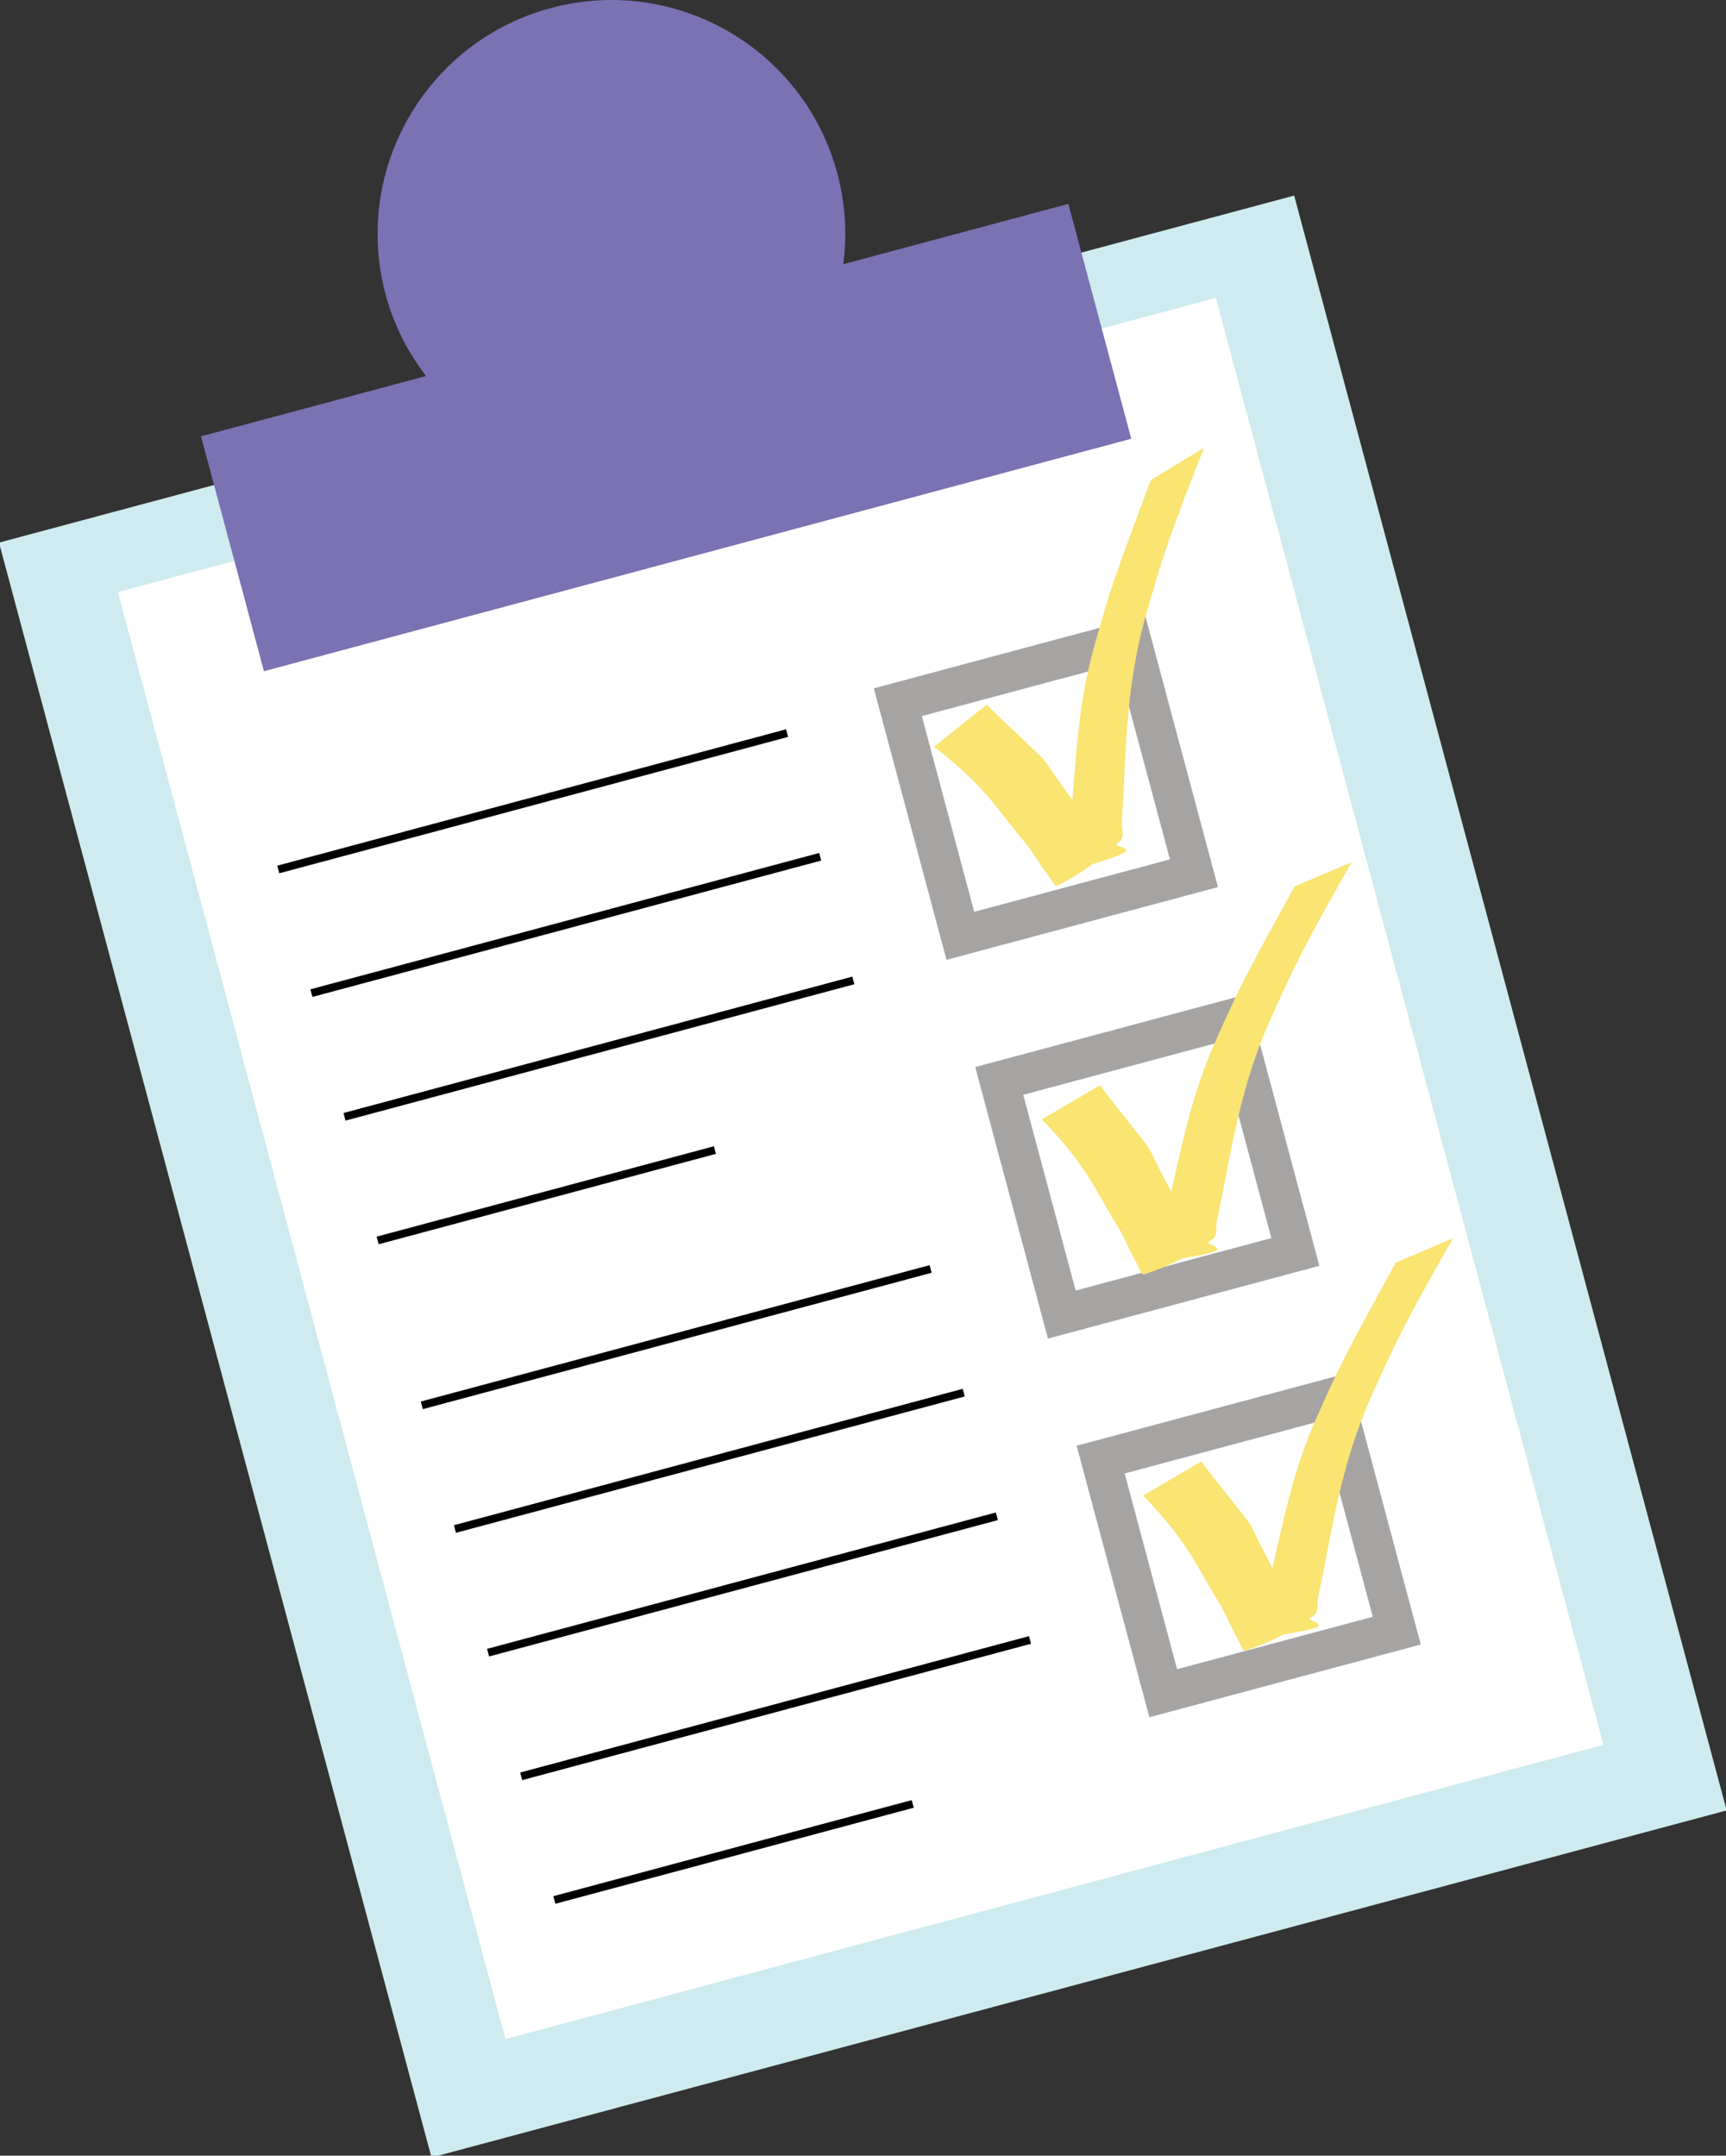 <?xml version="1.0" encoding="UTF-8"?>
<svg width="358" height="447" xmlns="http://www.w3.org/2000/svg" xmlns:svg="http://www.w3.org/2000/svg">
 <rect width="100%" height="100%" fill="#333333" stroke="none"/>
 <title>clipboard</title>
 <g>
  <title>Layer 1</title>
  <rect fill="#ceecef" stroke-width="0.75" stroke-miterlimit="4" stroke-dashoffset="0.5" id="rect4350" transform="matrix(7.854,-2.104,2.104,7.854,-3472.727,-3025.862) " y="483.346" x="312.651" height="42.635" width="34.204"/>
  <rect stroke-opacity="0" stroke="#000000" fill="#ffffff" stroke-width="1.513" stroke-miterlimit="4" stroke-dasharray="6.052, 1.513" stroke-dashoffset="0" id="rect5146" transform="matrix(7.854,-2.104,2.104,7.854,-3472.727,-3025.862) " y="485.35" x="315.255" height="38.202" width="28.995"/>
  <g id="g5695">
   <path fill="none" fill-rule="evenodd" stroke="#000000" stroke-width="1.632" stroke-miterlimit="4" id="path5155" d="m57.717,180.296l105.536,-28.278"/>
   <path fill="none" fill-rule="evenodd" stroke="#000000" stroke-width="1.632" stroke-miterlimit="4" id="path5157" d="m64.587,205.938l105.536,-28.278"/>
   <path fill="none" fill-rule="evenodd" stroke="#000000" stroke-width="1.632" stroke-miterlimit="4" id="path5159" d="m71.458,231.581l105.536,-28.278"/>
   <path fill="none" fill-rule="evenodd" stroke="#000000" stroke-width="1.632" stroke-miterlimit="4" id="path5161" d="m78.329,257.223l69.959,-18.745"/>
   <path fill="none" fill-rule="evenodd" stroke="#000000" stroke-width="1.632" stroke-miterlimit="4" id="path5163" d="m87.49,291.413l105.536,-28.278"/>
   <path fill="none" fill-rule="evenodd" stroke="#000000" stroke-width="1.632" stroke-miterlimit="4" id="path5165" d="m94.361,317.056l105.536,-28.278"/>
   <path fill="none" fill-rule="evenodd" stroke="#000000" stroke-width="1.632" stroke-miterlimit="4" id="path5167" d="m101.232,342.698l105.536,-28.278"/>
   <path fill="none" fill-rule="evenodd" stroke="#000000" stroke-width="1.632" stroke-miterlimit="4" id="path5169" d="m108.103,368.34l105.536,-28.278"/>
   <path fill="none" fill-rule="evenodd" stroke="#000000" stroke-width="1.632" stroke-miterlimit="4" id="path5171" d="m114.974,393.983l74.346,-19.921"/>
  </g>
  <path fill="#7a72b2" stroke-width="0" stroke-miterlimit="4" stroke-dashoffset="0.5" id="rect4345" d="m114.274,1.663c-25.864,6.93 -41.225,33.536 -34.294,59.4c1.7,6.345 4.63,12.001 8.397,16.908l-46.683,12.509l13.051,48.706l179.899,-48.204l-13.05,-48.706l-46.683,12.509c0.809,-6.133 0.464,-12.483 -1.236,-18.827c-6.93,-25.864 -33.536,-41.225 -59.4,-34.294z"/>
  <rect fill="none" stroke="#a6a3a3" stroke-miterlimit="4" stroke-dashoffset="0" id="rect5634" transform="matrix(7.854,-2.104,2.104,7.854,-3472.727,-3025.862) " y="493.21" x="333.745" height="6.168" width="6.168"/>
  <path fill="#fae472" stroke-width="3" stroke-miterlimit="4" stroke-dashoffset="0" id="path5638" d="m204.655,146.13c3.114,3.118 6.395,6.063 9.554,9.134c0.823,0.8 1.701,1.552 2.43,2.439c0.886,1.079 1.589,2.297 2.396,3.437c1.056,1.493 2.128,2.974 3.192,4.462c0.326,0.434 5.395,7.251 6.122,7.975c3.403,3.389 13.463,1.07 -8.361,7.692c-1.201,0.365 0.875,-2.363 1.13,-3.593c0.396,-1.913 0.543,-3.869 0.815,-5.804c0.948,-9.879 1.259,-19.841 3.121,-29.612c1.185,-6.216 1.97,-8.454 3.703,-14.533c2.786,-9.57 6.506,-18.82 9.935,-28.167l11.033,-6.706c-3.622,9.298 -7.324,18.571 -10.124,28.161c-1.7,5.812 -2.614,8.467 -3.803,14.413c-1.929,9.643 -2.344,19.503 -2.775,29.301c-0.115,1.882 -0.216,3.764 -0.346,5.645c-0.092,1.327 0.624,3.038 -0.318,3.978c-3.744,3.736 -8.177,6.867 -12.913,9.223c-0.789,0.392 -1.313,-1.185 -1.865,-1.871c-2.098,-2.607 -3.636,-5.637 -5.923,-8.106c-2.01,-2.459 -3.903,-5.012 -5.922,-7.463c-3.493,-4.243 -7.665,-7.952 -12.008,-11.29l10.929,-8.715z"/>
  <rect fill="none" stroke="#a6a3a3" stroke-miterlimit="4" stroke-dashoffset="0" id="rect5640" transform="matrix(7.854,-2.104,2.104,7.854,-3472.727,-3025.862) " y="503.209" x="333.745" height="6.168" width="6.168"/>
  <rect fill="none" stroke="#a6a3a3" stroke-miterlimit="4" stroke-dashoffset="0" id="rect5647" transform="matrix(7.854,-2.104,2.104,7.854,-3472.727,-3025.862) " y="513.207" x="333.745" height="6.168" width="6.168"/>
  <path fill="#fae472" stroke-width="3" stroke-miterlimit="4" stroke-dashoffset="0" id="path5649" d="m249.151,303.054c2.636,3.531 5.463,6.915 8.151,10.405c0.7,0.909 1.463,1.779 2.057,2.761c0.723,1.195 1.245,2.501 1.881,3.745c0.832,1.628 1.681,3.248 2.522,4.872c0.261,0.476 4.303,7.947 4.92,8.768c2.884,3.84 13.171,2.982 -9.375,6.418c-1.241,0.189 1.204,-2.214 1.631,-3.394c0.665,-1.837 1.091,-3.752 1.636,-5.628c2.35,-9.642 4.081,-19.458 7.32,-28.862c2.061,-5.983 3.158,-8.086 5.741,-13.854c4.125,-9.074 9.128,-17.697 13.858,-26.458l11.878,-5.061c-4.913,8.685 -9.902,17.334 -14.044,26.426c-2.513,5.509 -3.797,8.007 -5.824,13.722c-3.287,9.268 -5.106,18.968 -6.933,28.603c-0.383,1.846 -0.752,3.695 -1.149,5.538c-0.28,1.3 0.183,3.096 -0.883,3.892c-4.24,3.163 -9.074,5.628 -14.098,7.283c-0.836,0.276 -1.13,-1.361 -1.578,-2.118c-1.703,-2.881 -2.793,-6.099 -4.704,-8.869c-1.638,-2.721 -3.147,-5.518 -4.795,-8.233c-2.851,-4.698 -6.451,-8.966 -10.272,-12.89l12.062,-7.064z"/>
  <path id="svg_2" fill="#fae472" stroke-width="3" stroke-miterlimit="4" stroke-dashoffset="0" d="m228.151,225.054c2.636,3.531 5.463,6.915 8.151,10.405c0.7,0.909 1.463,1.779 2.057,2.761c0.723,1.195 1.245,2.501 1.881,3.745c0.832,1.628 1.681,3.248 2.522,4.872c0.261,0.476 4.303,7.947 4.92,8.768c2.884,3.84 13.171,2.982 -9.375,6.418c-1.241,0.189 1.204,-2.214 1.631,-3.394c0.665,-1.837 1.091,-3.752 1.636,-5.628c2.35,-9.642 4.081,-19.458 7.32,-28.862c2.061,-5.983 3.158,-8.086 5.741,-13.854c4.125,-9.074 9.128,-17.697 13.858,-26.458l11.878,-5.061c-4.913,8.685 -9.902,17.334 -14.044,26.426c-2.513,5.509 -3.797,8.007 -5.824,13.722c-3.287,9.268 -5.106,18.968 -6.933,28.603c-0.383,1.846 -0.752,3.695 -1.149,5.538c-0.28,1.3 0.183,3.096 -0.883,3.892c-4.24,3.163 -9.074,5.628 -14.098,7.283c-0.836,0.276 -1.13,-1.361 -1.578,-2.118c-1.703,-2.881 -2.793,-6.099 -4.704,-8.869c-1.638,-2.721 -3.147,-5.518 -4.795,-8.233c-2.851,-4.698 -6.451,-8.966 -10.272,-12.89l12.062,-7.064z"/>
 </g>
</svg>